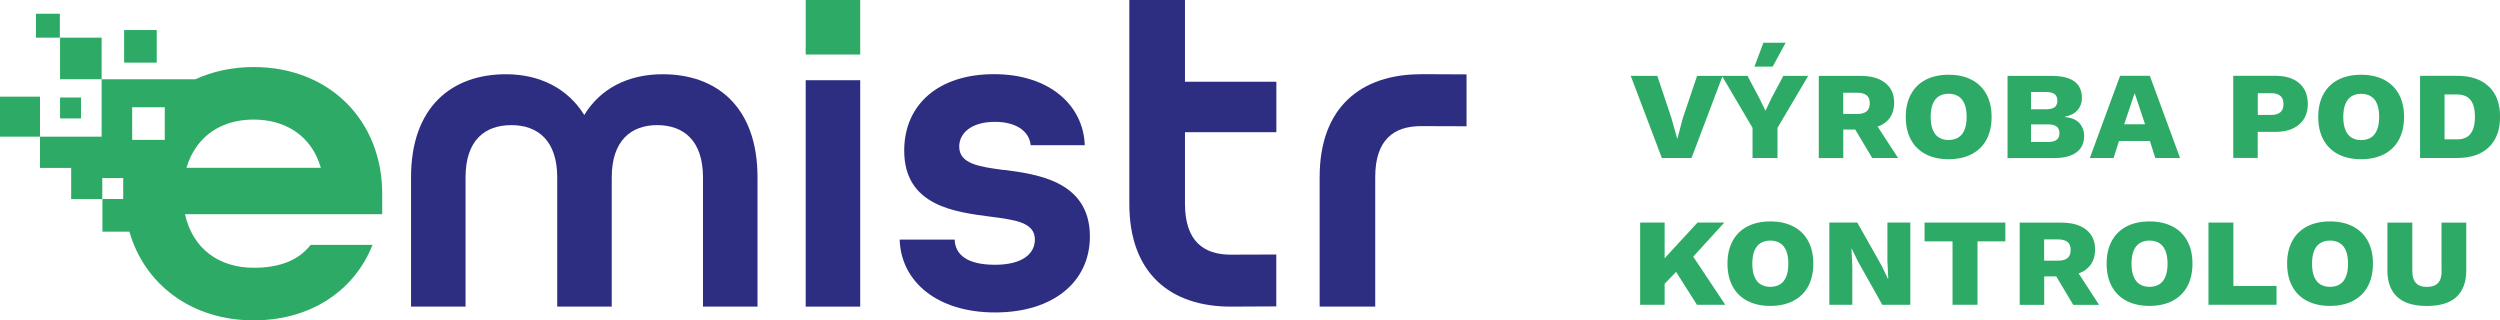 <?xml version="1.0" encoding="UTF-8"?>
<svg id="Vrstva_1" xmlns="http://www.w3.org/2000/svg" version="1.1" viewBox="0 0 351.25 45">
  <!-- Generator: Adobe Illustrator 29.2.1, SVG Export Plug-In . SVG Version: 2.1.0 Build 116)  -->
  <defs>
    <style>
      .st0 {
        fill: #2d2e82;
      }

      .st1 {
        fill: #2dab66;
      }
    </style>
  </defs>
  <path class="st0" d="M199.66,10.43c-8.47,0-14.25,4.66-14.25,14.44v18.21h7.81v-18.21c0-5.25,2.63-7.15,6.43-7.15.12,0,6.28.02,6.4.02v-7.29c-.12,0-6.28-.03-6.4-.03"/>
  <path class="st0" d="M166.48,0h-7.81v28.64c0,9.78,5.78,14.44,14.25,14.44.12,0,6.28-.02,6.4-.03v-7.29c-.12,0-6.28.02-6.4.02-3.81,0-6.43-1.9-6.43-7.15v-10.06h12.84v-7.09h-12.84V0Z"/>
  <path class="st0" d="M93.1,10.43c-4.83,0-8.76,2-11.01,5.73-2.32-3.74-6.25-5.73-11.01-5.73-7.53,0-13.33,4.51-13.33,14.49v18.16h7.66v-18.16c0-5.22,2.71-7.34,6.44-7.34s6.44,2.19,6.44,7.34v18.16h7.66v-18.16c0-5.15,2.7-7.34,6.38-7.34s6.44,2.13,6.44,7.34v18.16h7.66v-18.16c0-9.98-5.8-14.49-13.33-14.49"/>
  <rect class="st0" x="113.2" y="11.27" width="7.66" height="31.81"/>
  <path class="st0" d="M141.08,23.89c-3.41-.45-6.31-.84-6.31-3.29,0-1.87,1.67-3.48,5.02-3.48,3.03,0,4.83,1.35,5.02,3.28h7.6c-.19-5.6-4.96-9.98-12.75-9.98s-12.62,4.25-12.62,10.75c0,7.79,7.21,8.63,12.11,9.27,3.41.45,6.25.77,6.25,3.22,0,1.93-1.67,3.54-5.6,3.54s-5.6-1.42-5.67-3.54h-7.73c.19,5.92,5.28,10.24,13.4,10.24s13.33-4.25,13.33-10.69c0-7.92-7.79-8.76-12.04-9.34"/>
  <rect class="st1" x="113.2" y="0" width="7.66" height="7.66"/>
  <rect class="st1" x="5.05" y="1.93" width="3.36" height="3.36"/>
  <rect class="st1" y="13.58" width="5.62" height="5.62"/>
  <rect class="st1" x="17.44" y="4.22" width="4.58" height="4.58"/>
  <rect class="st1" x="8.44" y="5.29" width="5.84" height="5.84"/>
  <rect class="st1" x="8.44" y="13.7" width="2.94" height="2.94"/>
  <path class="st1" d="M26.19,23.58s0,0,0,0c.02-.06.04-.1.06-.16.14-.45.3-.87.48-1.28.21-.44.44-.86.7-1.25,1.75-2.68,4.66-4.09,8.21-4.09,4.45,0,8.14,2.26,9.44,6.78h-18.88ZM23.15,19.65h-4.58v-4.58h4.58v4.58ZM17.31,27.96h-2.94v-2.94h2.94v2.94ZM53.7,27.21c0-10.26-7.39-17.79-18.06-17.79-3.03,0-5.79.62-8.21,1.72h0s-13.15,0-13.15,0v8.06H5.62v4.39h4.38v4.38h4.39v4.58h3.79c2.13,7.43,8.75,12.46,17.46,12.46,8.01,0,14.16-4.17,16.7-10.61h-8.69c-1.71,2.19-4.38,3.22-8.01,3.22-4.79,0-8.55-2.6-9.65-7.53h27.71v-2.87Z"/>
  <polygon class="st1" points="250.89 6 247.76 6 246.5 9.36 249.06 9.36 250.89 6"/>
  <polygon class="st1" points="237.66 22.2 241.99 10.76 246.23 17.96 246.23 22.2 249.74 22.2 249.74 17.96 254.05 10.66 250.56 10.66 248.87 13.83 248.05 15.56 247.2 13.83 245.53 10.66 242.03 10.66 241.93 10.66 238.44 10.66 236.44 16.59 235.68 19.46 235.64 19.46 234.83 16.57 232.85 10.66 229.12 10.66 233.49 22.2 237.66 22.2"/>
  <path class="st1" d="M258.97,13.03h1.98c.58,0,1.01.12,1.31.36.3.24.44.61.44,1.12s-.15.89-.44,1.13c-.3.25-.73.37-1.31.37h-1.98v-2.99ZM258.97,18.2h1.69l2.39,4h3.63l-2.87-4.41c.4-.15.76-.33,1.07-.57.83-.65,1.25-1.58,1.25-2.79s-.42-2.12-1.25-2.78c-.83-.66-2-.99-3.49-.99h-5.85v11.55h3.44v-4Z"/>
  <path class="st1" d="M271.56,14.59c.2-.48.49-.84.86-1.07.38-.23.83-.35,1.35-.35s.99.12,1.37.35c.38.23.67.59.87,1.07.2.48.3,1.09.3,1.83s-.1,1.34-.3,1.82c-.2.49-.49.85-.87,1.08-.38.23-.83.35-1.37.35s-.97-.12-1.35-.35c-.38-.23-.67-.59-.86-1.08-.2-.49-.3-1.09-.3-1.82s.1-1.35.3-1.83M273.78,22.37c1.25,0,2.33-.24,3.24-.71.91-.48,1.6-1.15,2.08-2.04.48-.89.72-1.95.72-3.19s-.24-2.3-.72-3.18c-.48-.89-1.18-1.57-2.08-2.04-.91-.48-1.99-.71-3.24-.71s-2.33.24-3.23.71c-.9.47-1.59,1.15-2.07,2.04-.48.89-.72,1.95-.72,3.18s.24,2.3.72,3.19c.48.89,1.17,1.57,2.07,2.04.9.47,1.98.71,3.23.71"/>
  <path class="st1" d="M285.36,19.93v-2.45h2.47c.5,0,.87.1,1.13.3.26.2.39.51.39.94s-.13.72-.39.92c-.26.2-.64.3-1.13.3h-2.47ZM285.36,12.93h2.13c.54,0,.93.1,1.19.3.26.2.38.51.38.92s-.13.72-.38.91c-.26.19-.65.29-1.19.29h-2.13v-2.41ZM291.75,21.4c.72-.54,1.07-1.3,1.07-2.29,0-.72-.22-1.32-.66-1.81-.44-.49-1.11-.77-2.02-.85v-.06c.78-.15,1.37-.46,1.77-.93.4-.47.6-1.03.6-1.69,0-1.02-.34-1.79-1.03-2.31-.69-.52-1.75-.79-3.19-.8h-6.23v11.55h6.49c1.41,0,2.48-.27,3.19-.8"/>
  <path class="st1" d="M299.92,13.09l1.46,4.37h-2.93l1.47-4.37ZM297.73,19.81h4.33l.76,2.39h3.48l-4.25-11.55h-4.18l-4.25,11.55h3.34l.76-2.39Z"/>
  <path class="st1" d="M317.22,13.09h1.86c.58,0,1.01.13,1.31.38.3.25.44.64.44,1.16s-.15.89-.44,1.14c-.3.25-.73.38-1.31.38h-1.86v-3.07ZM317.22,18.53h2.45c1.43,0,2.55-.35,3.36-1.04.81-.69,1.22-1.65,1.22-2.88s-.4-2.24-1.22-2.93c-.81-.69-1.93-1.03-3.36-1.03h-5.9v11.54h3.44v-3.67Z"/>
  <path class="st1" d="M333.97,18.25c-.2.49-.49.85-.86,1.08-.38.23-.84.35-1.37.35s-.97-.12-1.35-.35c-.38-.23-.67-.59-.86-1.08-.2-.49-.3-1.09-.3-1.82s.1-1.35.3-1.83c.2-.48.49-.84.86-1.07.38-.23.83-.35,1.35-.35s.99.12,1.37.35c.38.23.67.59.86,1.07.2.48.3,1.09.3,1.83s-.1,1.34-.3,1.82M337.05,19.62c.48-.89.72-1.95.72-3.19s-.24-2.3-.72-3.18c-.48-.89-1.18-1.57-2.08-2.04-.91-.47-1.99-.71-3.24-.71s-2.33.24-3.23.71c-.9.47-1.59,1.15-2.07,2.04-.48.89-.72,1.95-.72,3.18s.24,2.3.72,3.19c.48.89,1.17,1.57,2.07,2.04.9.47,1.98.71,3.23.71s2.33-.24,3.24-.71c.9-.47,1.6-1.15,2.08-2.04"/>
  <path class="st1" d="M347.12,18.78c-.4.54-1.05.8-1.93.8h-1.73v-6.31h1.73c.88,0,1.52.27,1.93.79.41.53.61,1.32.61,2.36s-.2,1.81-.61,2.35M349.69,12.17c-1.04-1.01-2.54-1.52-4.5-1.52h-5.17v11.55h5.17c1.95,0,3.45-.51,4.5-1.52,1.04-1.01,1.57-2.43,1.57-4.26s-.52-3.25-1.57-4.26"/>
  <polygon class="st1" points="242.26 31.27 238.5 31.27 233.88 36.28 233.88 31.27 230.44 31.27 230.44 42.82 233.88 42.82 233.88 39.87 235.49 38.2 238.42 42.82 242.4 42.82 237.9 36.06 242.26 31.27"/>
  <path class="st1" d="M250.96,38.87c-.2.49-.49.85-.87,1.08-.38.23-.84.35-1.37.35s-.97-.12-1.35-.35c-.38-.23-.67-.59-.87-1.08-.2-.49-.3-1.09-.3-1.82s.1-1.35.3-1.83c.2-.48.49-.84.87-1.07.38-.23.83-.35,1.35-.35s.99.12,1.37.35c.38.24.67.59.87,1.07.2.48.3,1.09.3,1.83s-.1,1.34-.3,1.82M251.97,31.82c-.91-.47-1.99-.71-3.24-.71s-2.33.24-3.23.71c-.9.47-1.59,1.15-2.07,2.04-.48.89-.72,1.95-.72,3.18s.24,2.3.72,3.19c.48.89,1.17,1.57,2.07,2.04.9.47,1.98.71,3.23.71s2.33-.24,3.24-.71c.91-.48,1.6-1.15,2.08-2.04.48-.89.72-1.95.72-3.19s-.24-2.3-.72-3.18c-.48-.89-1.18-1.57-2.08-2.04"/>
  <polygon class="st1" points="265.18 36.59 265.3 39.15 265.24 39.15 264.36 37.31 260.95 31.27 257.02 31.27 257.02 42.82 260.25 42.82 260.25 37.5 260.13 34.94 260.17 34.94 261.06 36.76 264.46 42.82 268.4 42.82 268.4 31.27 265.18 31.27 265.18 36.59"/>
  <polygon class="st1" points="270.4 33.91 274.33 33.91 274.33 42.82 277.84 42.82 277.84 33.91 281.75 33.91 281.75 31.27 270.4 31.27 270.4 33.91"/>
  <path class="st1" d="M287.2,33.64h1.98c.58,0,1.01.12,1.31.36.3.24.44.61.44,1.12s-.15.89-.44,1.13c-.3.25-.73.37-1.31.37h-1.98v-2.99ZM293.11,37.84c.83-.65,1.25-1.58,1.25-2.79s-.42-2.12-1.25-2.78c-.83-.66-2-.99-3.49-.99h-5.85v11.55h3.44v-4h1.69l2.39,4h3.63l-2.87-4.41c.39-.15.76-.33,1.07-.57"/>
  <path class="st1" d="M304.24,38.87c-.2.49-.49.85-.87,1.08-.38.23-.84.35-1.37.35s-.97-.12-1.35-.35c-.38-.23-.67-.59-.87-1.08-.2-.49-.3-1.09-.3-1.82s.1-1.35.3-1.83c.2-.48.49-.84.87-1.07.38-.23.83-.35,1.35-.35s.99.12,1.37.35c.38.24.67.59.87,1.07.2.48.3,1.09.3,1.83s-.1,1.34-.3,1.82M305.24,31.82c-.91-.47-1.99-.71-3.24-.71s-2.33.24-3.23.71c-.9.47-1.59,1.15-2.07,2.04-.48.89-.72,1.95-.72,3.18s.24,2.3.72,3.19c.48.89,1.17,1.57,2.07,2.04.9.47,1.98.71,3.23.71s2.33-.24,3.24-.71c.91-.48,1.6-1.15,2.08-2.04.48-.89.72-1.95.72-3.19s-.24-2.3-.72-3.18c-.48-.89-1.18-1.57-2.08-2.04"/>
  <polygon class="st1" points="313.79 31.27 310.29 31.27 310.29 42.82 319.85 42.82 319.85 40.18 313.79 40.18 313.79 31.27"/>
  <path class="st1" d="M329.6,38.87c-.2.49-.49.85-.87,1.08-.38.23-.84.35-1.37.35s-.97-.12-1.35-.35c-.38-.23-.67-.59-.87-1.08-.2-.49-.3-1.09-.3-1.82s.1-1.35.3-1.83c.2-.48.49-.84.87-1.07.38-.23.83-.35,1.35-.35s.99.12,1.37.35c.38.24.67.59.87,1.07.2.48.3,1.09.3,1.83s-.1,1.34-.3,1.82M330.6,31.82c-.91-.47-1.99-.71-3.24-.71s-2.33.24-3.23.71c-.9.47-1.59,1.15-2.07,2.04-.48.89-.72,1.95-.72,3.18s.24,2.3.72,3.19c.48.89,1.17,1.57,2.07,2.04.9.47,1.98.71,3.23.71s2.33-.24,3.24-.71c.91-.48,1.6-1.15,2.08-2.04.48-.89.72-1.95.72-3.19s-.24-2.3-.72-3.18c-.48-.89-1.18-1.57-2.08-2.04"/>
  <path class="st1" d="M343.05,38.08c0,.76-.16,1.32-.5,1.68-.33.36-.85.55-1.57.55s-1.2-.18-1.54-.55c-.34-.36-.51-.92-.51-1.68v-6.8h-3.5v6.72c0,1.62.46,2.86,1.37,3.71.91.85,2.3,1.28,4.17,1.28s3.26-.43,4.17-1.28c.91-.85,1.37-2.09,1.37-3.71v-6.72h-3.48v6.8Z"/>
</svg>